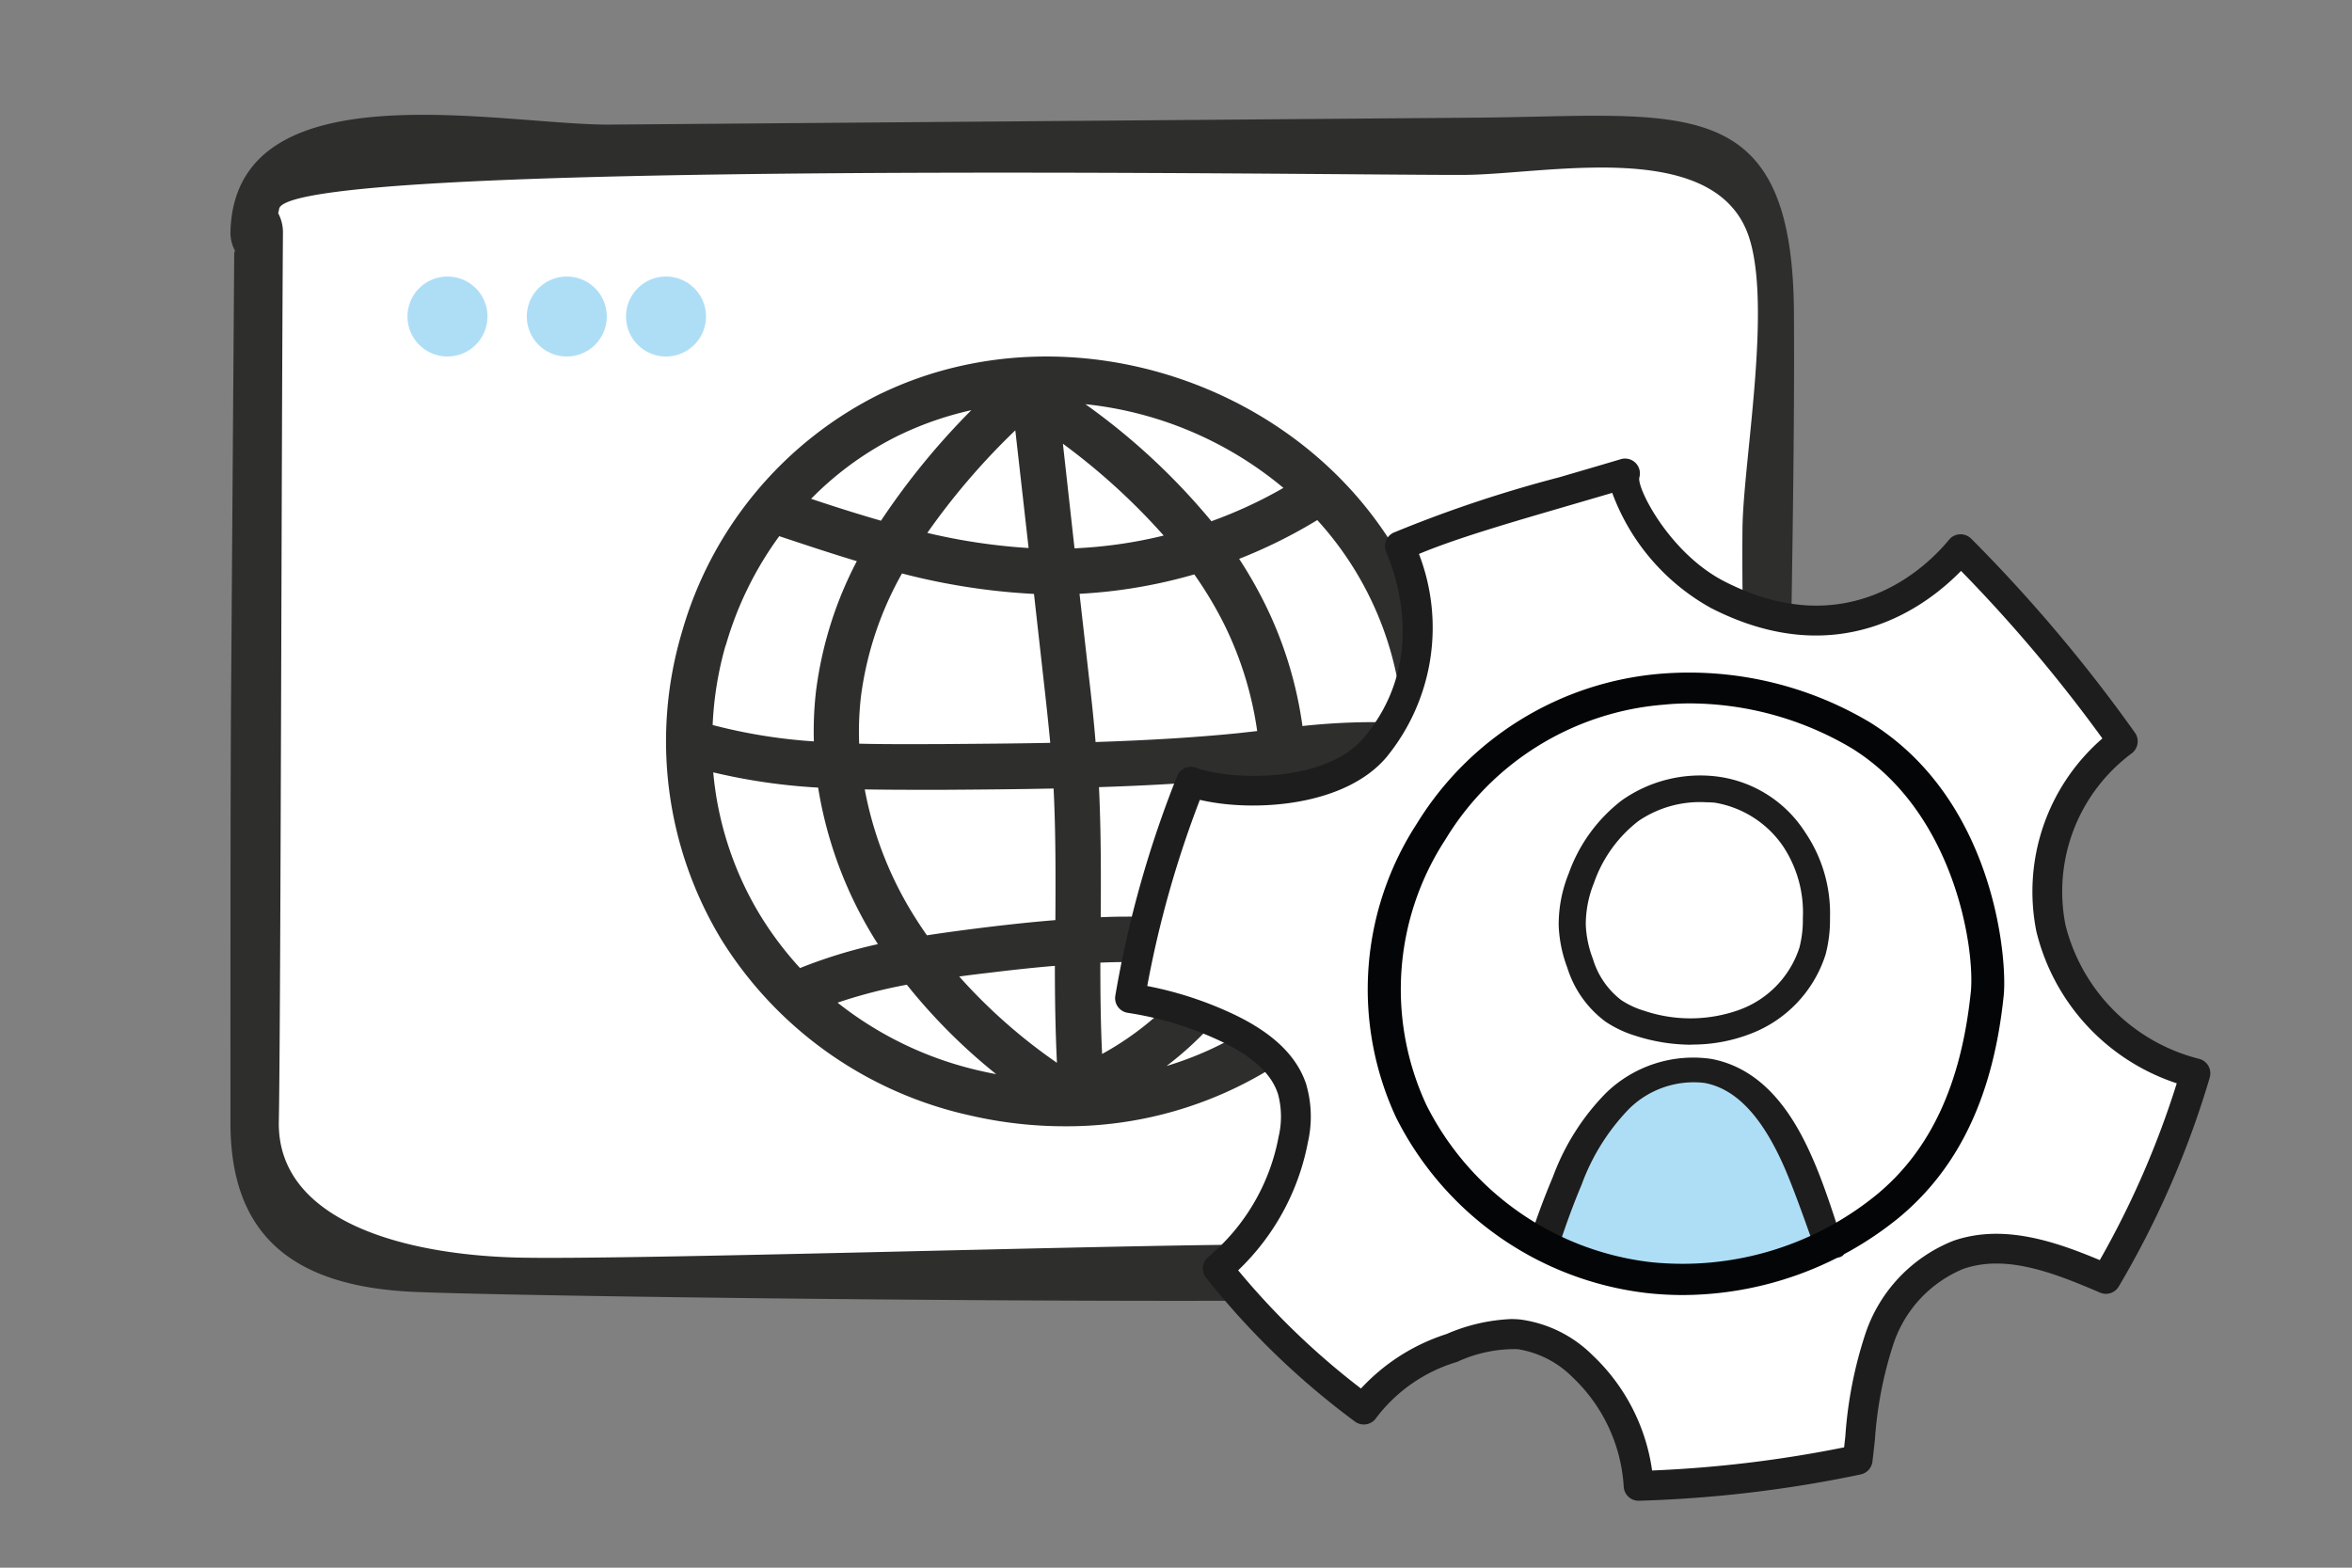 <?xml version="1.0" encoding="UTF-8" standalone="no"?>
<svg
   xmlns:dc="http://purl.org/dc/elements/1.1/"
   xmlns:cc="http://creativecommons.org/ns#"
   xmlns:rdf="http://www.w3.org/1999/02/22-rdf-syntax-ns#"
   xmlns:svg="http://www.w3.org/2000/svg"
   xmlns="http://www.w3.org/2000/svg"
   xmlns:sodipodi="http://sodipodi.sourceforge.net/DTD/sodipodi-0.dtd"
   xmlns:inkscape="http://www.inkscape.org/namespaces/inkscape"
   width="60mm"
   height="40mm"
   viewBox="0 0 60 40"
   version="1.1"
   id="svg1"
   inkscape:version="1.0.2 (e86c870879, 2021-01-15)"
   sodipodi:docname="Webentwicklung-bunt.svg">
  <rect x="0" y="0" width="60" height="40" fill="#808080" stroke="none"/>
  <sodipodi:namedview
     id="namedview1"
     pagecolor="#ffffff"
     bordercolor="#666666"
     borderopacity="1.0"
     inkscape:showpageshadow="2"
     inkscape:pageopacity="0.0"
     inkscape:pagecheckerboard="0"
     inkscape:deskcolor="#d1d1d1"
     inkscape:document-units="mm"
     inkscape:zoom="3.9161897"
     inkscape:cx="140.05961"
     inkscape:cy="81.073703"
     inkscape:window-width="1920"
     inkscape:window-height="1017"
     inkscape:window-x="-8"
     inkscape:window-y="-8"
     inkscape:window-maximized="1"
     inkscape:current-layer="layer1"
     inkscape:document-rotation="0"
     showgrid="false" />
  <defs
     id="defs1" />
  <g
     inkscape:label="Ebene 1"
     inkscape:groupmode="layer"
     id="layer1">
    <g
       id="g12">
      <path
         id="Pfad_109634"
         data-name="Pfad 109634"
         d="m 31.588,32.434 q 3.768,-0.041 7.536,-0.135 c 3.479,-0.087 5.112,0.175 5.596,-3.822 0.595,-4.904 0.101,-10.178 0.15,-15.122 0.018,-1.837 0.845,-6.28 0.079,-8.006 C 43.899,2.981 39.699,3.912 37.619,3.929 34.703,3.953 6.601,3.486 6.562,4.852 a 0.936,0.936 0 0 1 -0.022,0.097 1.094,1.094 0 0 1 0.125,0.52 v 0 C 6.628,10.502 6.608,26.489 6.559,29.153 c -0.05,2.664 3.314,3.586 6.449,3.629 3.135,0.043 13.819,-0.295 18.581,-0.347"
         fill="#ffffff"
         style="stroke-width:0.362" />
      <path
         id="Pfad_109635"
         data-name="Pfad 109635"
         d="m 35.948,33.149 c -6.366,0.126 -22.11,-0.055 -25.336,-0.184 -3.226,-0.129 -4.733,-1.515 -4.733,-4.314 0,-2.799 -0.002,-8.301 0.014,-10.651 Q 5.934,12.234 5.975,6.473 c 0,-0.031 0.015,-0.051 0.017,-0.081 A 0.967,0.967 0 0 1 5.879,5.907 C 6.001,1.676 12.811,3.202 15.572,3.179 Q 26.619,3.091 37.666,3.002 c 5.234,-0.042 8.066,-0.749 8.098,4.99 0.022,3.799 -0.076,7.603 -0.115,11.404 -0.034,3.313 0.53,7.458 -0.156,10.708 -0.891,4.22 -6.216,2.979 -9.546,3.045 M 31.508,31.758 q 3.672,-0.039 7.344,-0.13 c 3.391,-0.084 4.981,0.168 5.454,-3.66 0.579,-4.696 0.097,-9.748 0.145,-14.482 0.018,-1.759 0.824,-6.013 0.077,-7.666 C 43.505,3.554 39.414,4.445 37.385,4.462 34.543,4.484 7.154,4.036 7.118,5.345 a 0.863,0.863 0 0 1 -0.022,0.094 1.029,1.029 0 0 1 0.122,0.496 v 0 C 7.182,10.755 7.162,26.064 7.113,28.615 c -0.049,2.551 3.23,3.435 6.285,3.476 3.056,0.041 13.468,-0.283 18.109,-0.332"
         fill="#2e2e2d"
         style="stroke-width:0.362" />
      <path
         id="Pfad_109636"
         data-name="Pfad 109636"
         d="M 12.435,8.076 A 1.02,1.02 0 1 1 11.416,7.056 1.019,1.019 0 0 1 12.436,8.076"
         fill="#2e2e2d"
         style="fill:#aedef6;fill-opacity:1;stroke:none;stroke-width:0.362;stroke-opacity:1" />
      <path
         id="Pfad_109637"
         data-name="Pfad 109637"
         d="M 15.479,8.076 A 1.02,1.02 0 1 1 14.459,7.056 1.019,1.019 0 0 1 15.479,8.076"
         fill="#2e2e2d"
         style="fill:#aedef6;fill-opacity:1;stroke-width:0.362" />
      <path
         id="Pfad_109638"
         data-name="Pfad 109638"
         d="M 18.01,8.076 A 1.02,1.02 0 1 1 16.991,7.056 1.019,1.019 0 0 1 18.01,8.076"
         fill="#2e2e2d"
         style="fill:#aedef6;fill-opacity:1;stroke-width:0.362" />
      <path
         id="Pfad_109639"
         data-name="Pfad 109639"
         d="M 35.857,14.482 C 33.386,9.789 27.263,7.753 22.494,10.033 h -0.004 a 9.767,9.767 0 0 0 -5.09,6.082 9.771,9.771 0 0 0 1.014,7.877 10.006,10.006 0 0 0 6.346,4.472 10.668,10.668 0 0 0 2.392,0.273 9.923,9.923 0 0 0 5.312,-1.5 9.625,9.625 0 0 0 1.642,-1.314 9.808,9.808 0 0 0 1.752,-11.441 M 31.842,26.255 a 8.6,8.6 0 0 1 -2.083,0.944 8.571,8.571 0 0 0 0.893,-0.781 9.076,9.076 0 0 0 1.223,-1.515 8.068,8.068 0 0 1 1.189,0.409 8.501,8.501 0 0 1 -1.219,0.941 m -9.449,-2.163 a 12.679,12.679 0 0 0 -1.987,0.61 8.757,8.757 0 0 1 -1.001,-1.322 8.486,8.486 0 0 1 -1.213,-3.671 15.206,15.206 0 0 0 2.676,0.389 10.499,10.499 0 0 0 1.509,3.97 l 0.016,0.025 m 5.638,-4.007 c 1.361,-0.043 2.571,-0.118 3.693,-0.23 0.143,-0.016 0.283,-0.031 0.421,-0.043 l 0.016,-0.002 a 8.322,8.322 0 0 1 -0.398,2.643 7.712,7.712 0 0 1 -0.476,1.138 15.64,15.64 0 0 0 -2.526,-0.202 c -0.228,0 -0.456,0.005 -0.684,0.015 0.006,-1.028 0.01,-2.17 -0.045,-3.317 M 27.411,13.99 27.115,11.322 a 16.57,16.57 0 0 1 2.571,2.343 11.736,11.736 0 0 1 -2.275,0.326 m 3.055,0.664 a 9.962,9.962 0 0 1 0.753,1.254 8.982,8.982 0 0 1 0.852,2.744 l -0.474,0.053 c -1.082,0.109 -2.248,0.181 -3.649,0.227 -0.047,-0.581 -0.109,-1.156 -0.175,-1.713 l -0.234,-2.069 a 12.985,12.985 0 0 0 2.927,-0.495 m 0.438,-1.356 a 16.85,16.85 0 0 0 -3.215,-2.987 9.397,9.397 0 0 1 5.051,2.136 11.51,11.51 0 0 1 -1.836,0.85 m -6.839,5.687 h -0.211 c -0.639,0.002 -1.286,0.005 -1.936,-0.011 a 7.732,7.732 0 0 1 0.049,-1.235 8.653,8.653 0 0 1 1.043,-3.108 16.756,16.756 0 0 0 3.367,0.522 l 0.293,2.617 c 0.043,0.391 0.085,0.785 0.122,1.183 -0.913,0.018 -1.827,0.024 -2.726,0.031 m -0.42,4.88 c -0.096,-0.138 -0.189,-0.276 -0.28,-0.42 a 9.313,9.313 0 0 1 -1.306,-3.303 c 0.428,0.007 0.858,0.009 1.287,0.01 h 0.516 0.199 c 0.929,-0.006 1.87,-0.013 2.815,-0.033 0.056,1.106 0.052,2.232 0.046,3.358 -0.53,0.043 -1.099,0.101 -1.806,0.187 -0.495,0.062 -0.987,0.126 -1.472,0.201 m 9.581,-5.339 a 10.148,10.148 0 0 0 -0.966,-3.135 11.202,11.202 0 0 0 -0.649,-1.132 12.858,12.858 0 0 0 1.993,-0.989 8.406,8.406 0 0 1 2.182,5.171 16.977,16.977 0 0 0 -2.561,0.084 M 22.994,11.078 a 8.472,8.472 0 0 1 1.785,-0.612 18.567,18.567 0 0 0 -2.305,2.82 c -0.623,-0.179 -1.247,-0.379 -1.783,-0.559 l 0.04,-0.04 a 8.229,8.229 0 0 1 2.263,-1.61 m -2.172,6.511 a 8.938,8.938 0 0 0 -0.06,1.329 13.747,13.747 0 0 1 -2.582,-0.418 8.739,8.739 0 0 1 0.32,-1.996 l 0.025,-0.071 a 8.853,8.853 0 0 1 1.354,-2.752 l 0.043,0.015 c 0.663,0.22 1.295,0.431 1.936,0.623 a 9.778,9.778 0 0 0 -1.035,3.27 m 2.309,7.536 a 14.635,14.635 0 0 0 2.281,2.283 q -0.197,-0.036 -0.392,-0.081 A 9.09,9.09 0 0 1 21.366,25.583 12.795,12.795 0 0 1 23.129,25.126 m 7.505,-0.457 a 7.651,7.651 0 0 1 -2.519,2.223 c -0.039,-0.797 -0.045,-1.584 -0.045,-2.33 a 15.083,15.083 0 0 1 2.564,0.106 m 2.233,-1.857 a 9.47,9.47 0 0 0 0.458,-3.124 15.423,15.423 0 0 1 2.457,-0.089 8.738,8.738 0 0 1 -1.887,4.815 9.131,9.131 0 0 0 -1.445,-0.555 9.427,9.427 0 0 0 0.416,-1.045 m -9.21,-9.216 a 17.686,17.686 0 0 1 2.245,-2.617 l 0.339,3.003 a 15.292,15.292 0 0 1 -2.584,-0.386 m 3.307,13.521 A 13.965,13.965 0 0 1 24.47,24.916 c 0.258,-0.036 0.518,-0.067 0.783,-0.098 0.461,-0.056 1.05,-0.124 1.657,-0.174 0,0.932 0.017,1.736 0.053,2.476"
         fill="#2e2e2d"
         style="stroke-width:0.362" />
    </g>
    <g
       id="Gruppe_35449"
       data-name="Gruppe 35449"
       transform="matrix(0.388,0,0,0.388,28.447,11.699)">
      <path
         id="Pfad_333970"
         data-name="Pfad 333970"
         d="m 4.37,20.644 c 2.652,0.946 9.3,1.088 12.119,-2.264 a 12.544,12.544 0 0 0 1.62,-13.231 c 3.133,-1.5 9.011,-3.037 14.806,-4.782 -0.385,1.387 2.371,6.07 6.085,7.976 8.479,4.344 14.148,-0.77 15.971,-3 a 100.474,100.474 0 0 1 10.669,12.647 12.3,12.3 0 0 0 -4.726,12.29 13.1,13.1 0 0 0 9.5,9.537 59.568,59.568 0 0 1 -5.883,13.52 c -3.079,-1.328 -6.522,-2.681 -9.695,-1.588 a 9.08,9.08 0 0 0 -5.204,5.551 33.965,33.965 0 0 0 -1.425,7.936 82.2,82.2 0 0 1 -14.4,1.711 11.782,11.782 0 0 0 -3.678,-7.859 7.341,7.341 0 0 0 -4.189,-2.1 9.851,9.851 0 0 0 -4.41,0.9 11.265,11.265 0 0 0 -5.787,4.052 50.859,50.859 0 0 1 -9.6,-9.281 14.486,14.486 0 0 0 4.957,-8.49 6.813,6.813 0 0 0 -0.072,-3.282 c -0.6,-1.9 -2.392,-3.159 -4.186,-4.026 a 23.141,23.141 0 0 0 -6.476,-1.991 69.956,69.956 0 0 1 4,-14.226"
         transform="translate(0.613,0.614)"
         fill="#ffffff" />
      <path
         id="Pfad_333971"
         data-name="Pfad 333971"
         d="M 71.882,39.948 A 0.982,0.982 0 0 0 71.275,39.48 12.106,12.106 0 0 1 62.486,30.686 11.32,11.32 0 0 1 66.825,19.4 0.988,0.988 0 0 0 67.055,18.037 101.116,101.116 0 0 0 56.286,5.272 1,1 0 0 0 55.543,4.983 0.974,0.974 0 0 0 54.829,5.341 c -1.4,1.7 -6.573,6.939 -14.766,2.742 C 36.454,6.236 34.281,1.924 34.468,1.246 a 0.977,0.977 0 0 0 -1.224,-1.2 C 32.055,0.4 30.863,0.749 29.689,1.091 l -0.5,0.147 A 84.107,84.107 0 0 0 18.3,4.879 0.977,0.977 0 0 0 17.824,6.154 c 0.7,1.617 2.665,7.279 -1.473,12.21 -2.473,2.94 -8.588,2.847 -11.039,1.97 a 0.978,0.978 0 0 0 -1.24,0.564 70.986,70.986 0 0 0 -4.058,14.423 0.976,0.976 0 0 0 0.815,1.131 22.136,22.136 0 0 1 6.2,1.906 c 2.053,0.992 3.258,2.117 3.681,3.44 a 5.707,5.707 0 0 1 0.037,2.809 13.542,13.542 0 0 1 -4.622,7.9 0.976,0.976 0 0 0 -0.155,1.353 51.783,51.783 0 0 0 9.786,9.462 0.983,0.983 0 0 0 1.417,-0.241 10.368,10.368 0 0 1 5.317,-3.675 8.965,8.965 0 0 1 3.964,-0.837 6.5,6.5 0 0 1 3.617,1.844 10.791,10.791 0 0 1 3.368,7.2 0.977,0.977 0 0 0 0.978,0.925 h 0.024 a 82.478,82.478 0 0 0 14.576,-1.729 0.989,0.989 0 0 0 0.775,-0.845 c 0.056,-0.486 0.112,-0.97 0.163,-1.449 a 25.8,25.8 0 0 1 1.208,-6.257 8.112,8.112 0 0 1 4.608,-4.969 c 2.756,-0.954 5.827,0.2 8.987,1.564 a 0.979,0.979 0 0 0 1.227,-0.4 60.882,60.882 0 0 0 5.985,-13.747 1,1 0 0 0 -0.088,-0.759 M 12.58,41.2 c -0.6,-1.863 -2.133,-3.371 -4.7,-4.611 a 23.842,23.842 0 0 0 -5.768,-1.9 69.18,69.18 0 0 1 3.459,-12.243 c 3.44,0.813 9.51,0.481 12.282,-2.82 A 13.454,13.454 0 0 0 19.976,6.277 c 2.392,-1.008 5.979,-2.053 9.767,-3.157 0.965,-0.283 1.949,-0.569 2.94,-0.861 a 14.307,14.307 0 0 0 6.487,7.57 C 47.528,14.114 53.305,9.76 55.617,7.391 A 98.393,98.393 0 0 1 64.911,18.409 13.327,13.327 0 0 0 60.57,31.1 14,14 0 0 0 69.8,41.087 59.221,59.221 0 0 1 64.74,52.714 C 61.781,51.476 58.394,50.319 55.133,51.436 A 9.968,9.968 0 0 0 49.325,57.568 27.436,27.436 0 0 0 48.01,64.3 c -0.027,0.238 -0.053,0.481 -0.08,0.727 a 80.624,80.624 0 0 1 -12.625,1.523 12.869,12.869 0 0 0 -3.9,-7.567 8.293,8.293 0 0 0 -4.763,-2.363 6.264,6.264 0 0 0 -0.631,-0.029 11.9,11.9 0 0 0 -4.226,0.986 13.082,13.082 0 0 0 -5.621,3.582 49.894,49.894 0 0 1 -8.075,-7.773 15.693,15.693 0 0 0 4.587,-8.425 7.564,7.564 0 0 0 -0.1,-3.758"
         fill="#1d1d1d" />
      <rect
         id="Rechteck_2004"
         data-name="Rechteck 2004"
         width="72.01"
         height="68.538"
         transform="translate(0.001)"
         fill="none"
         x="0"
         y="0" />
      <g
         id="Gruppe_35450"
         data-name="Gruppe 35450"
         transform="translate(27.096,20.868)">
        <path
           id="Pfad_333179"
           data-name="Pfad 333179"
           d="m 61.5,10.765 a 7.714,7.714 0 0 0 -4.756,1.326 9.423,9.423 0 0 0 -3.149,4.38 7.845,7.845 0 0 0 -0.582,2.967 7.636,7.636 0 0 0 0.5,2.41 5.764,5.764 0 0 0 2,2.913 6.027,6.027 0 0 0 1.608,0.75 10.23,10.23 0 0 0 6.708,-0.041 6.974,6.974 0 0 0 4.3,-4.409 7.8,7.8 0 0 0 0.245,-2.1 8.458,8.458 0 0 0 -1.41,-5.092 7.3,7.3 0 0 0 -4.82,-3.069 6.444,6.444 0 0 0 -0.648,-0.032"
           transform="translate(-49.701,-9.561)"
           fill="#ffffff" />
        <path
           id="Pfad_333180"
           data-name="Pfad 333180"
           d="m 69.714,40.532 c -0.58,-1.965 -1.953,-3.964 -2.8,-6.194 -0.923,-2.434 -2.383,-5.192 -5.343,-5.76 a 6.716,6.716 0 0 0 -5.483,1.655 12.537,12.537 0 0 0 -2.972,4.437 44.228,44.228 0 0 0 -2.258,5.352 c 1.762,0.829 12.682,3.271 18.856,0.51 z"
           transform="translate(-49.701,-9)"
           fill="#aedef6" />
        <path
           id="Pfad_333181"
           data-name="Pfad 333181"
           d="m 68.732,40.479 c 0,0 -1.206,-3.517 -1.979,-5.361 -1.5,-3.569 -3.262,-5.5 -5.4,-5.894 a 6.044,6.044 0 0 0 -4.979,1.728 14.132,14.132 0 0 0 -3.1,4.97 c -0.521,1.237 -0.991,2.5 -1.506,4.078 A 5.153,5.153 0 0 1 49.7,40.033 48.225,48.225 0 0 1 51.389,35.4 15.49,15.49 0 0 1 54.87,29.894 8.229,8.229 0 0 1 61.8,27.645 c 3.815,0.711 5.729,4.307 6.838,6.95 0.769,1.833 1.469,4.118 1.879,5.4 0.41,1.282 -1.785,0.484 -1.785,0.484 z"
           transform="translate(-49.701,-9.03)"
           fill="#1d1d1d" />
        <path
           id="Pfad_333182"
           data-name="Pfad 333182"
           d="m 60.513,27.28 a 11.992,11.992 0 0 1 -3.713,-0.594 7.343,7.343 0 0 1 -1.965,-0.932 7.006,7.006 0 0 1 -2.5,-3.541 8.766,8.766 0 0 1 -0.566,-2.769 8.9,8.9 0 0 1 0.649,-3.4 10.493,10.493 0 0 1 3.5,-4.834 8.951,8.951 0 0 1 6.3,-1.563 8.089,8.089 0 0 1 5.749,3.654 9.483,9.483 0 0 1 1.639,5.648 8.863,8.863 0 0 1 -0.29,2.4 8.255,8.255 0 0 1 -5.062,5.259 10.546,10.546 0 0 1 -3.744,0.662 m 0.926,-15.936 a 7.169,7.169 0 0 0 -4.419,1.232 8.768,8.768 0 0 0 -2.927,4.069 7.3,7.3 0 0 0 -0.54,2.758 7.081,7.081 0 0 0 0.467,2.24 5.352,5.352 0 0 0 1.856,2.707 5.645,5.645 0 0 0 1.494,0.7 9.511,9.511 0 0 0 6.233,-0.038 6.481,6.481 0 0 0 3.994,-4.1 7.289,7.289 0 0 0 0.228,-1.953 7.866,7.866 0 0 0 -1.31,-4.733 6.786,6.786 0 0 0 -4.474,-2.852 q -0.3,-0.029 -0.6,-0.029"
           transform="translate(-49.701,-9.598)"
           fill="#1d1d1d" />
      </g>
      <path
         id="Pfad_333973"
         data-name="Pfad 333973"
         d="M 33.019,3.288 A 23.234,23.234 0 0 0 19.277,0.092 20.814,20.814 0 0 0 3.238,9.945 19.991,19.991 0 0 0 1.871,29.28 21.2,21.2 0 0 0 18.326,40.817 21.524,21.524 0 0 0 20.709,40.951 22.634,22.634 0 0 0 34.894,35.89 c 3.98,-3.283 6.249,-8.069 6.924,-14.629 0.245,-2.334 -0.557,-12.862 -8.8,-17.973 m 6.636,17.748 c -0.628,6.04 -2.652,10.4 -6.189,13.315 A 20.19,20.19 0 0 1 18.584,38.785 18.968,18.968 0 0 1 3.86,28.448 18.018,18.018 0 0 1 5.1,11.015 18.5,18.5 0 0 1 19.52,2.124 c 0.54,-0.054 1.1,-0.08 1.672,-0.08 A 21,21 0 0 1 31.836,5 c 6.786,4.212 8.106,13.234 7.819,16.041"
         transform="translate(16.604,14.06)"
         fill="#040506" />
    </g>
  </g>
</svg>
